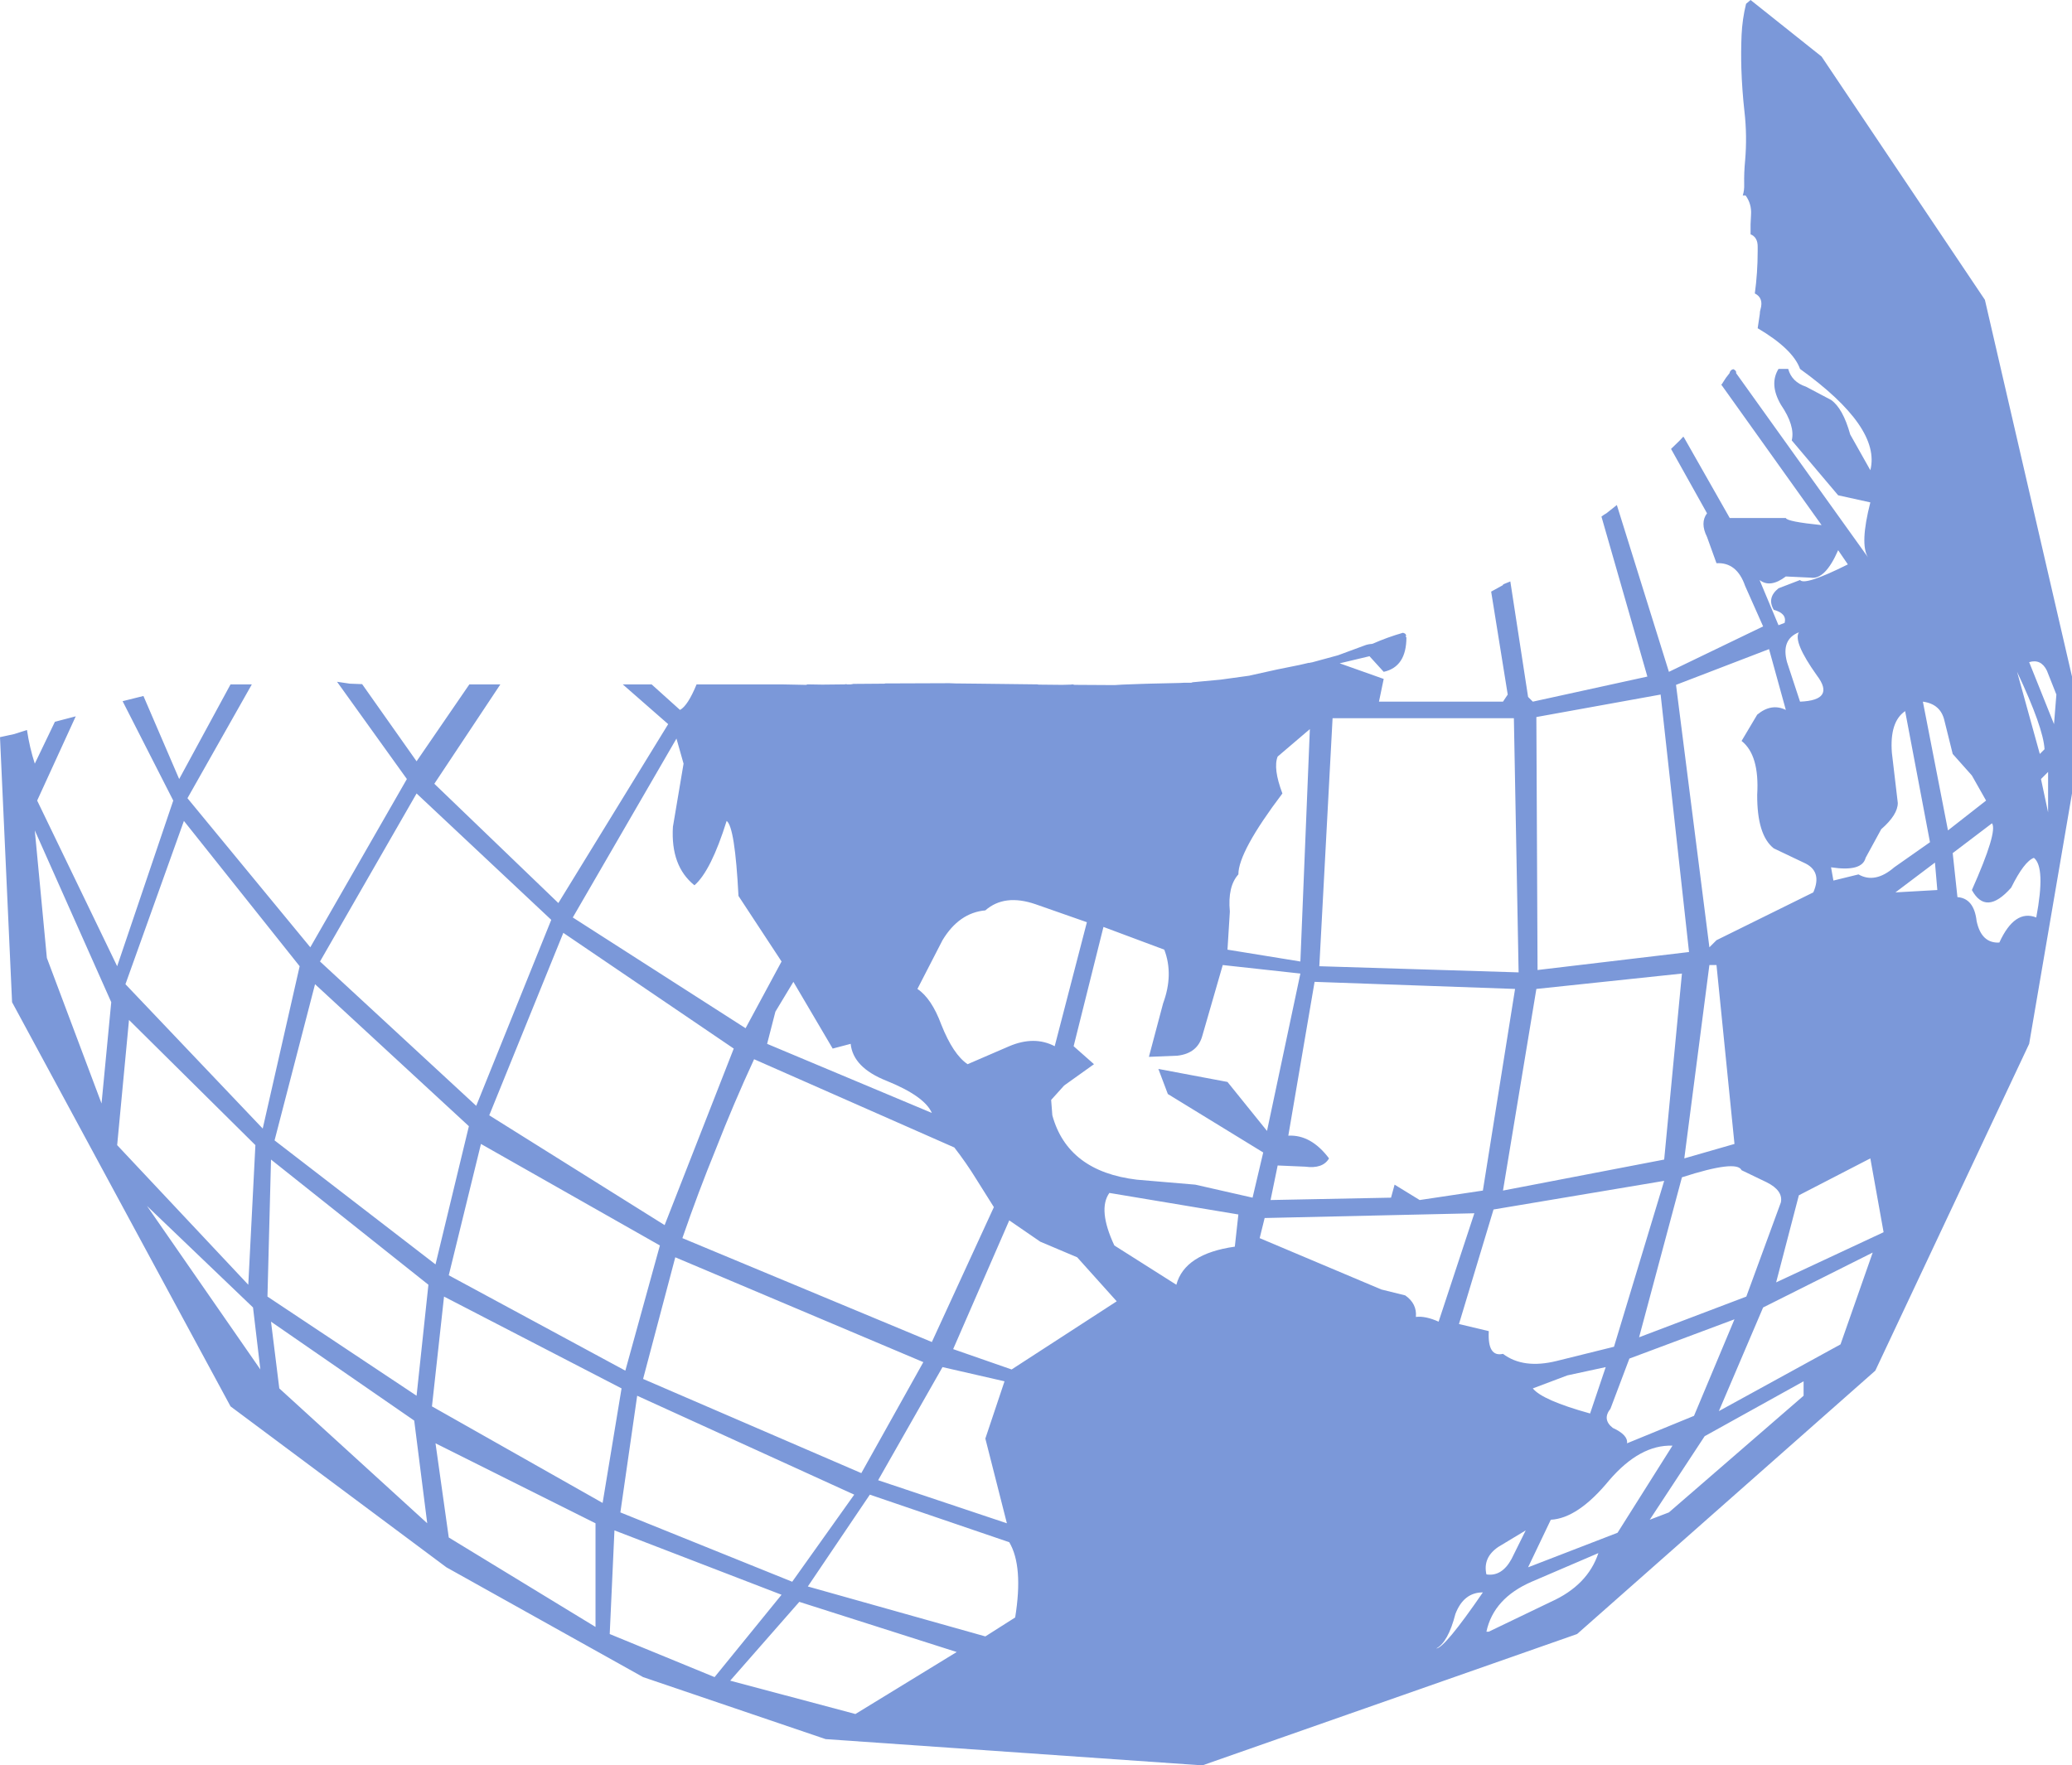 <?xml version="1.0" encoding="UTF-8" standalone="no"?>
<svg xmlns:xlink="http://www.w3.org/1999/xlink" height="373.0px" width="437.7px" xmlns="http://www.w3.org/2000/svg">
  <g transform="matrix(1.0, 0.0, 0.0, 1.0, -436.05, -362.5)">
    <path d="M603.4 696.7 L616.5 678.3 570.65 657.4 567.1 682.05 603.4 696.7 M604.9 700.95 L590.3 717.6 616.75 724.65 638.15 711.55 604.9 700.95 M649.25 688.35 L619.8 678.3 606.7 697.7 644.2 708.25 650.5 704.25 Q652.25 693.4 649.25 688.35 M565.85 685.85 L564.85 707.75 587.0 716.85 601.15 699.45 565.85 685.85 M530.85 687.35 L561.85 706.25 561.85 684.35 528.05 667.45 530.85 687.35 M528.05 629.65 L535.1 600.45 502.6 570.45 494.05 603.45 528.05 629.65 M567.35 655.85 L529.85 636.45 527.3 659.65 563.35 680.05 567.35 655.85 M530.85 631.95 L568.15 652.1 575.45 625.65 537.65 604.2 530.85 631.95 M524.05 657.4 L526.55 633.95 493.3 607.5 492.55 636.45 524.05 657.4 M491.05 651.85 L489.5 638.75 467.1 617.3 491.05 651.85 M493.3 641.75 L495.05 655.85 526.3 684.35 523.55 662.65 493.3 641.75 M648.25 654.35 L635.15 651.35 621.55 675.25 648.75 684.35 644.2 666.45 648.25 654.35 M578.7 628.15 L571.9 653.85 618.0 673.75 631.1 650.3 578.7 628.15 M576.45 621.35 L591.05 584.05 555.05 559.6 539.4 598.15 576.45 621.35 M623.3 590.85 Q616.25 588.05 615.75 583.05 L611.95 584.05 603.65 569.95 599.85 576.25 598.1 583.05 632.9 597.65 Q631.35 594.1 623.3 590.85 M646.0 617.55 L642.2 611.5 Q640.2 608.25 637.65 604.95 L595.35 586.3 Q591.05 595.6 587.3 605.2 583.5 614.5 580.2 624.1 L632.9 646.05 646.0 617.55 M463.3 578.0 L460.8 604.45 488.5 633.95 490.0 604.45 463.3 578.0 M474.9 535.95 L462.55 570.45 491.55 600.95 499.35 566.65 474.9 535.95 M443.4 537.95 L445.95 564.9 457.5 595.65 459.55 574.25 443.4 537.95 M582.75 549.55 Q577.7 545.5 578.2 537.2 L580.45 523.85 578.95 518.55 557.05 556.35 593.55 579.75 601.15 565.65 592.05 551.8 Q591.3 537.2 589.55 535.95 586.25 546.5 582.75 549.55 M524.05 530.15 L503.65 565.65 536.65 596.15 552.5 556.85 524.05 530.15 M831.15 607.25 L816.05 615.05 811.25 633.45 833.95 622.85 831.15 607.25 M750.05 707.25 L750.55 707.25 763.65 700.95 Q771.45 697.45 773.7 690.65 L759.6 696.7 Q751.55 700.2 750.05 707.25 M743.5 703.5 Q741.95 709.5 739.45 710.8 741.2 710.75 749.3 698.95 745.25 698.95 743.5 703.5 M763.65 683.6 L758.85 693.65 777.75 686.35 789.35 667.95 Q782.5 667.7 776.0 675.25 769.4 683.3 763.65 683.6 M755.35 691.9 L758.35 685.85 752.55 689.35 Q749.25 691.6 750.05 695.15 753.3 695.65 755.35 691.9 M784.55 683.6 L788.6 682.05 817.05 657.4 817.05 654.35 796.15 665.95 784.55 683.6 M649.75 651.85 L671.95 637.45 663.6 628.15 655.8 624.85 649.25 620.35 637.4 647.55 649.75 651.85 M671.45 625.65 L684.55 633.95 Q686.3 627.4 696.9 625.9 L697.65 619.1 670.4 614.55 Q667.9 618.05 671.45 625.65 M808.5 638.75 L799.15 660.65 824.85 646.55 831.65 627.15 808.5 638.75 M776.75 664.2 Q780.0 665.7 779.75 667.45 L793.9 661.65 802.45 641.25 780.25 649.55 776.25 660.15 Q774.45 662.4 776.75 664.2 M732.9 636.2 Q735.4 637.95 735.15 640.75 737.15 640.5 739.95 641.75 L747.5 618.85 703.2 619.85 702.15 624.1 727.85 634.95 732.9 636.2 M753.55 648.55 Q757.85 651.8 764.9 650.05 L777.0 647.05 787.6 612.0 751.55 618.05 744.25 642.25 750.55 643.75 Q750.25 649.3 753.55 648.55 M767.15 653.1 L759.85 655.85 Q761.85 658.35 771.95 661.15 L775.25 651.35 767.15 653.1 M809.25 612.3 L803.95 609.75 Q802.95 607.5 791.35 611.25 L782.3 645.05 804.95 636.45 812.25 616.55 Q812.75 614.05 809.25 612.3 M756.1 571.45 L713.75 569.95 708.2 602.45 Q713.0 602.2 716.8 607.25 715.5 609.5 711.75 609.0 L705.95 608.75 704.45 616.05 729.9 615.55 730.65 612.8 735.95 616.05 749.3 614.05 756.1 571.45 M786.85 509.25 L760.6 514.0 760.85 567.45 792.85 563.65 786.85 509.25 M791.35 568.2 L760.6 571.45 753.55 614.05 787.6 607.5 791.35 568.2 M798.65 566.4 L797.15 566.4 791.85 607.25 802.45 604.2 798.65 566.4 M682.0 563.15 L669.15 558.35 662.85 583.55 667.15 587.35 660.85 591.85 658.1 594.9 658.35 598.15 Q661.6 610.0 676.2 611.75 L688.55 612.8 700.65 615.55 702.9 606.0 682.75 593.65 680.75 588.35 695.35 591.1 703.7 601.45 710.75 568.2 694.35 566.4 690.05 581.3 Q689.05 585.05 684.8 585.55 L678.75 585.8 681.75 574.5 Q684.0 568.4 682.0 563.15 M665.65 557.35 L654.8 553.55 Q648.25 551.3 644.2 554.85 638.65 555.35 635.15 561.15 L629.85 571.45 Q632.85 573.45 634.9 579.0 637.4 585.3 640.45 587.35 L649.25 583.55 Q654.55 581.3 658.85 583.55 L665.65 557.35 M712.75 516.55 L705.95 522.35 Q704.95 524.85 706.95 530.15 697.65 542.45 697.65 547.25 695.35 549.8 695.85 555.1 L695.35 563.15 710.75 565.65 712.75 516.55 M724.35 514.25 L717.55 514.25 714.75 566.65 756.85 567.95 755.85 514.25 724.35 514.25 M868.7 525.6 L867.2 527.1 868.7 534.15 868.7 525.6 M819.1 551.05 Q821.1 546.5 817.05 544.75 L810.75 541.75 Q807.2 538.95 807.25 530.4 807.75 522.05 803.95 519.05 L807.25 513.5 Q810.25 511.0 813.3 512.5 L809.75 499.65 790.1 507.2 797.15 562.65 798.65 561.15 819.1 551.05 M848.55 542.75 L849.55 552.05 Q853.05 552.3 853.6 557.1 854.6 561.85 858.4 561.65 861.65 554.55 866.2 556.35 868.2 545.75 865.7 543.75 863.65 544.5 860.9 550.05 855.6 556.05 852.6 550.55 858.1 538.2 856.85 536.45 L848.55 542.75 M836.45 551.05 L845.3 550.55 844.8 544.75 836.45 551.05 M846.8 514.75 Q846.0 511.25 842.25 510.75 L847.55 537.95 855.6 531.65 852.6 526.35 848.55 521.8 846.8 514.75 M838.5 512.75 Q835.2 515.0 835.7 521.55 L836.95 532.15 Q836.95 534.65 833.45 537.7 L830.15 543.75 Q829.4 546.75 822.85 545.75 L823.35 548.55 828.65 547.25 Q832.15 549.25 836.2 545.75 L843.75 540.45 838.5 512.75 M816.3 510.75 Q823.85 510.45 819.85 505.2 814.8 498.1 816.05 496.1 812.25 497.6 813.55 502.4 L816.3 510.75 M826.4 481.75 L824.35 478.75 Q821.6 485.05 818.55 484.55 L813.3 484.3 Q810.0 486.8 807.75 485.05 L811.75 494.6 813.05 494.1 Q813.55 492.1 810.75 491.35 809.25 488.8 811.75 486.8 L816.3 485.05 Q817.3 486.3 826.4 481.75 M869.95 515.5 L870.45 509.25 868.45 504.2 Q867.2 501.65 864.7 502.4 L869.95 515.5 M862.15 504.45 L866.95 521.8 867.95 520.8 Q867.7 516.25 862.15 504.45 M804.9 363.3 L805.85 362.5 820.85 374.45 855.35 425.85 873.75 505.45 873.75 530.15 864.7 583.05 832.2 652.1 769.2 707.75 690.05 735.5 610.45 729.95 571.9 716.85 530.35 693.65 484.75 659.65 438.6 574.25 436.05 518.25 439.05 517.6 441.7 516.75 441.75 516.75 Q442.3 520.45 443.4 523.85 L447.65 515.0 452.05 513.85 443.9 531.65 460.8 566.65 472.65 531.65 461.95 510.65 466.35 509.55 473.9 527.1 484.75 507.1 489.25 507.1 475.65 531.15 501.6 562.65 522.0 527.1 507.25 506.55 509.95 506.95 512.55 507.05 524.05 523.35 535.2 507.1 541.75 507.1 527.8 528.1 554.0 553.3 577.2 515.5 567.6 507.1 573.7 507.1 579.7 512.5 Q581.35 511.6 583.2 507.1 L600.4 507.1 600.85 507.1 601.1 507.1 606.2 507.2 606.4 507.2 Q606.5 507.1 606.7 507.1 L609.75 507.15 614.45 507.1 614.8 507.05 615.0 507.1 615.75 507.1 616.1 507.05 616.3 507.0 622.85 506.95 623.1 506.9 636.6 506.85 637.9 506.9 642.65 506.95 655.2 507.1 655.45 507.15 660.45 507.2 662.25 507.15 662.6 507.1 663.05 507.2 663.2 507.2 671.5 507.25 673.1 507.15 677.2 507.0 678.8 506.95 685.35 506.8 686.2 506.75 687.7 506.75 688.0 506.65 693.9 506.1 699.7 505.3 700.05 505.25 700.2 505.2 705.85 503.95 710.55 503.0 712.5 502.55 712.75 502.55 712.85 502.5 713.2 502.45 718.7 500.95 724.25 498.9 Q725.0 498.6 725.85 498.55 L726.05 498.5 Q729.1 497.15 732.4 496.2 733.3 496.4 733.0 497.1 L733.15 497.15 Q733.15 503.4 728.35 504.45 L725.35 501.15 719.05 502.65 728.35 505.95 727.35 510.75 753.55 510.75 754.55 509.25 751.05 487.5 753.5 486.15 Q753.55 485.95 753.75 485.9 L755.1 485.35 758.85 509.75 759.85 510.75 784.05 505.45 774.35 471.65 Q774.85 471.25 775.4 470.95 L777.6 469.2 788.6 504.45 808.5 494.85 804.7 486.3 Q802.95 481.25 798.65 481.5 L796.65 475.95 Q795.15 472.95 796.65 470.95 L789.05 457.35 790.8 455.65 791.65 454.75 791.85 455.05 801.45 471.95 813.3 471.95 Q813.5 472.7 820.85 473.45 L799.65 443.75 799.85 443.6 799.95 443.4 Q800.6 442.3 801.4 441.35 801.55 440.65 802.2 440.5 802.9 440.8 802.8 441.35 L830.65 480.25 Q828.9 477.45 831.15 468.65 L824.35 467.15 814.55 455.55 Q815.3 452.5 812.25 448.0 809.75 443.7 811.75 440.45 L813.8 440.45 Q814.55 443.2 817.55 444.2 L822.85 447.0 Q825.35 448.75 826.9 454.3 L831.15 461.85 Q833.45 452.8 816.3 440.45 814.8 436.25 807.35 431.85 L807.8 428.85 Q807.8 428.3 807.95 427.85 808.65 425.45 806.75 424.5 807.35 420.1 807.35 415.6 L807.35 414.7 Q807.4 412.65 805.85 412.0 L805.85 409.9 805.95 407.85 Q806.1 405.6 804.8 403.8 L804.2 403.8 Q804.55 402.7 804.5 401.45 804.45 398.95 804.7 396.4 805.15 391.2 804.55 386.0 804.05 381.5 803.9 376.9 803.8 373.4 803.95 369.9 804.1 366.55 804.9 363.3" fill="#7b98d9" fill-rule="evenodd" stroke="none"/>
  </g>
</svg>
